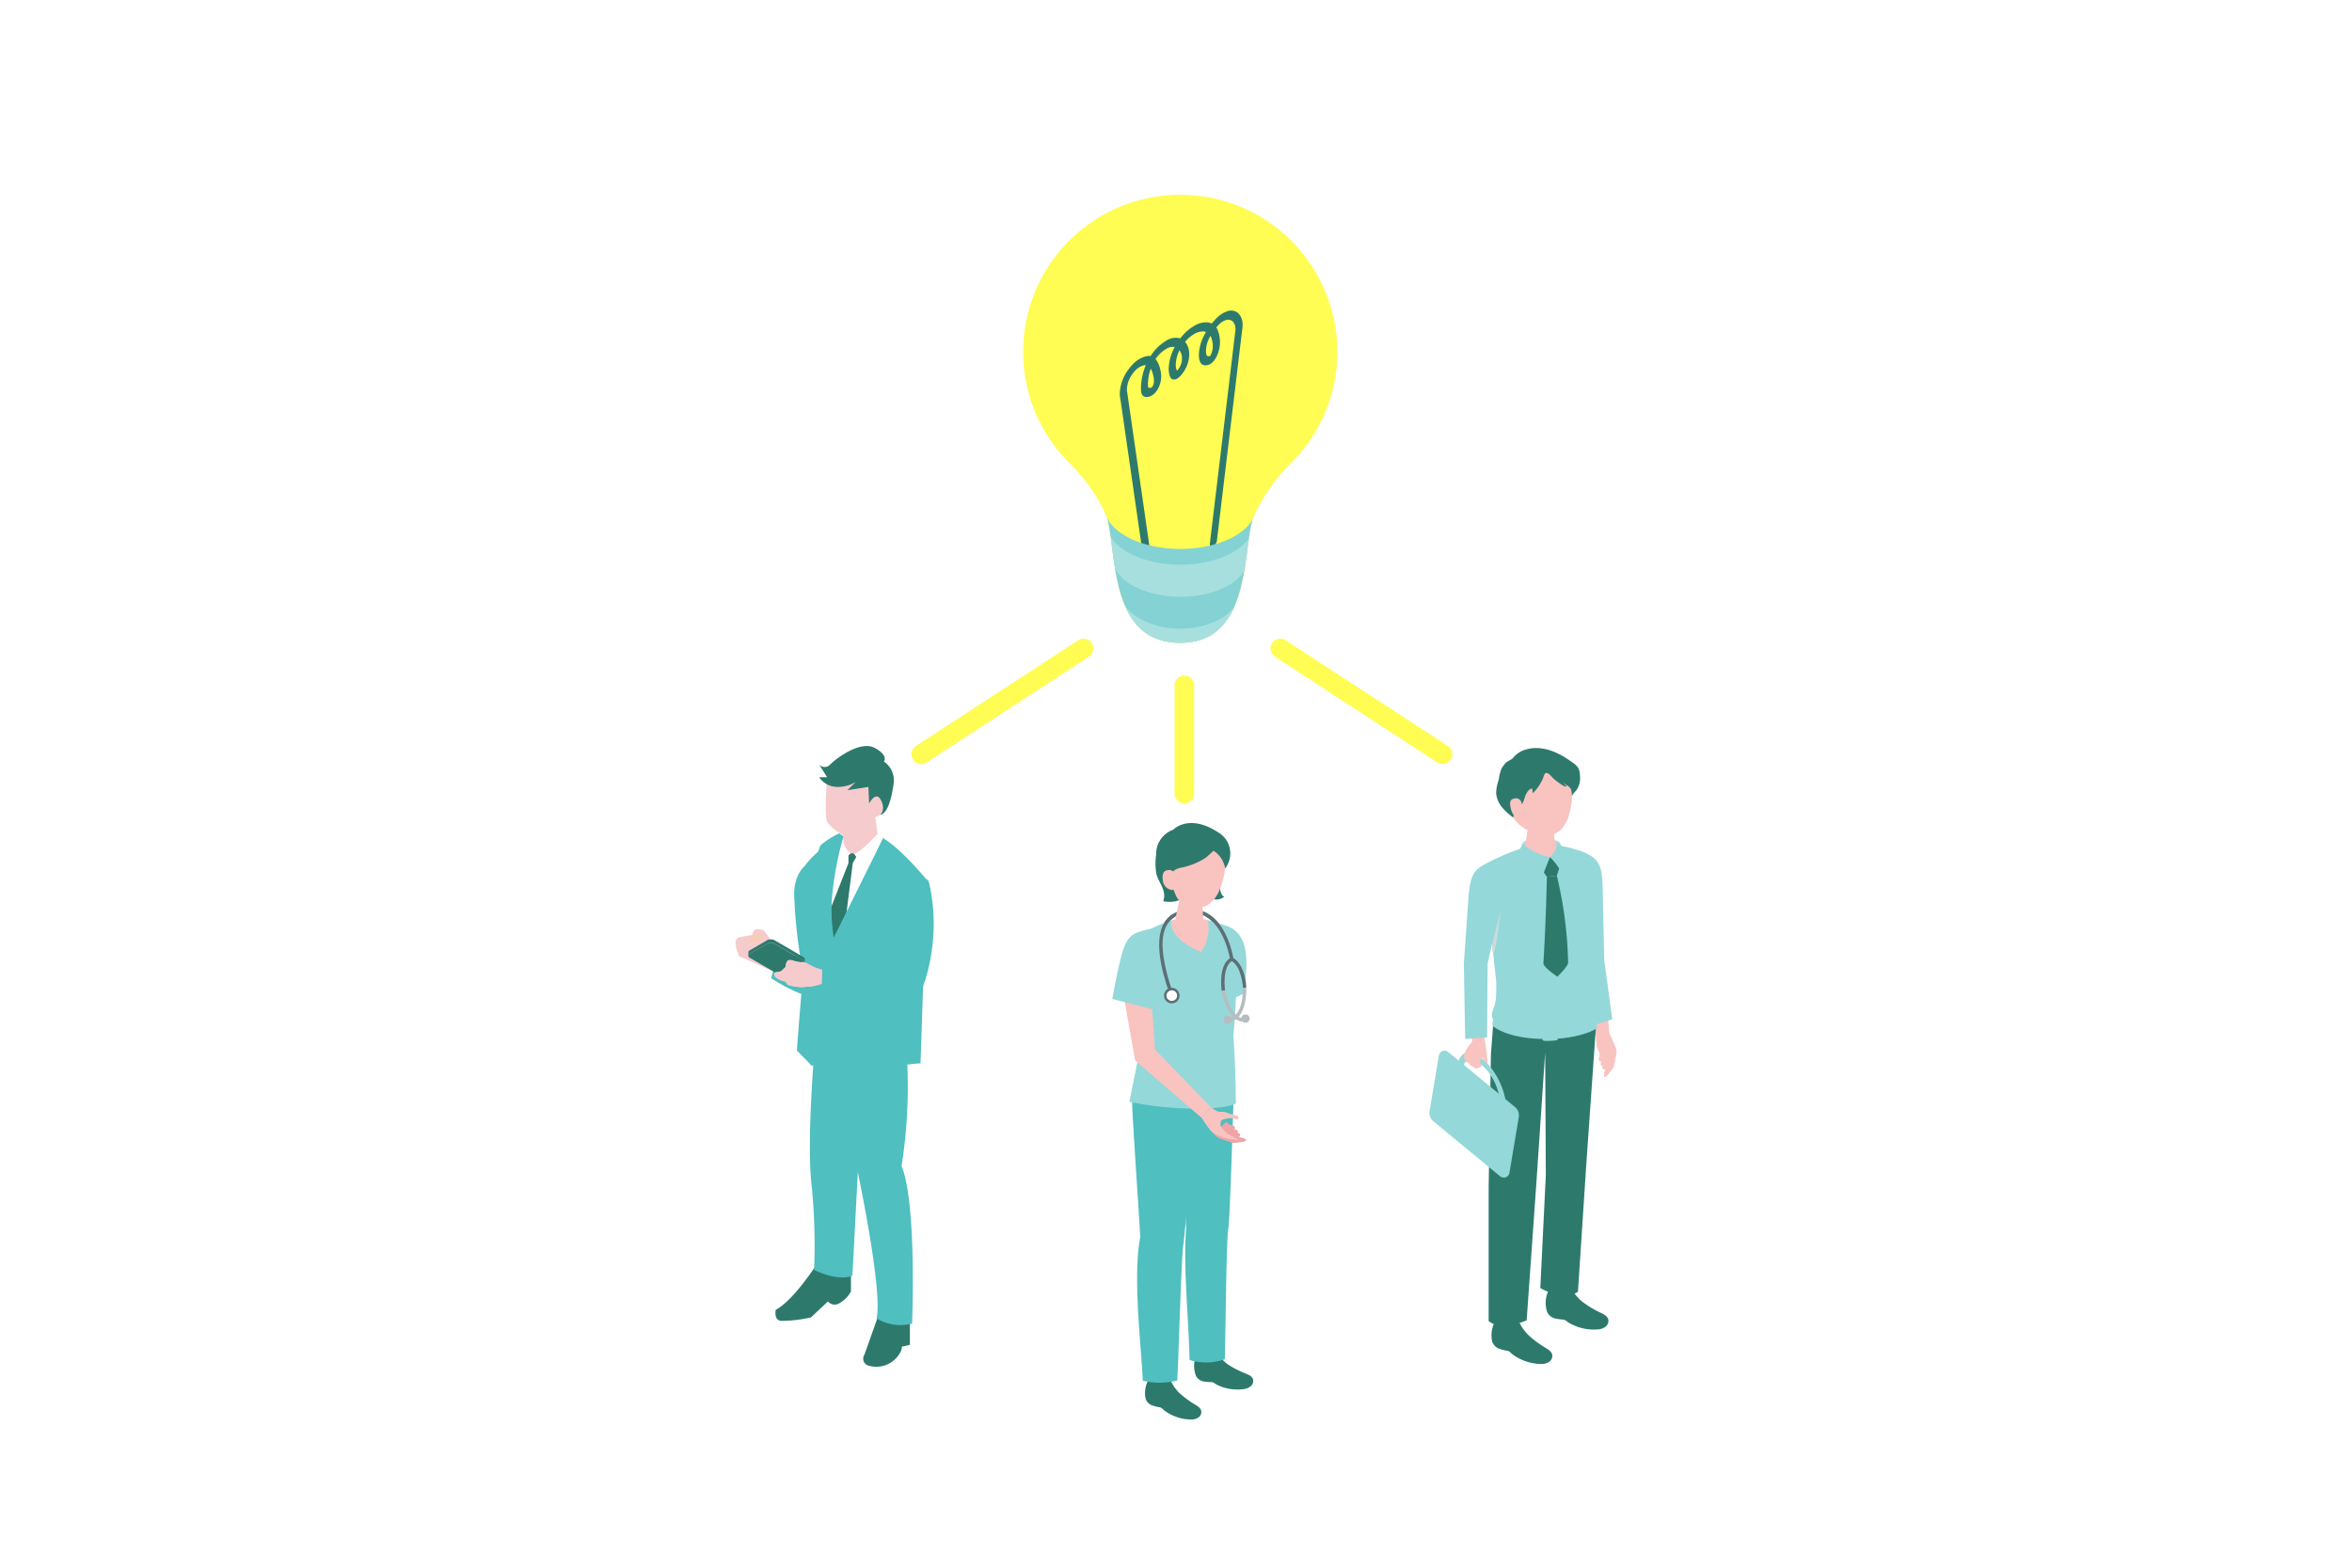 <svg xmlns="http://www.w3.org/2000/svg" xmlns:xlink="http://www.w3.org/1999/xlink" width="360" height="240" viewBox="0 0 360 240">
  <defs>
    <clipPath id="clip-path">
      <rect id="長方形_1806" data-name="長方形 1806" width="134.833" height="187.511" fill="none"/>
    </clipPath>
  </defs>
  <g id="グループ_2577" data-name="グループ 2577" transform="translate(-540 -9368)">
    <rect id="長方形_1709" data-name="長方形 1709" width="360" height="240" transform="translate(540 9368)" fill="#fff"/>
    <g id="グループ_2288" data-name="グループ 2288" transform="translate(652.583 9397.807)">
      <g id="グループ_2287" data-name="グループ 2287" clip-path="url(#clip-path)">
        <path id="パス_8660" data-name="パス 8660" d="M13.74,192.459s-3.615,5.784-6.488,7.322c0,0-.371,1.487.741,1.7a20.918,20.918,0,0,0,4.634-.531l2.6-2.442a1.369,1.369,0,0,0,1.853.212,4.611,4.611,0,0,0,1.668-1.732v-4.1Z" transform="translate(-1.087 -29.072)" fill="#2d7a6d"/>
        <path id="パス_8661" data-name="パス 8661" d="M25.676,200.977l-2.468,6.961a1.1,1.1,0,0,0,.673,1.693,4.151,4.151,0,0,0,4.15-1.129c1.009-1.082.9-1.787.9-1.787l1.234-.282v-4.986Z" transform="translate(-3.477 -30.359)" fill="#2d7a6d"/>
        <path id="パス_8662" data-name="パス 8662" d="M6.958,136.5a41.955,41.955,0,0,0-2.586-3.814s-1.689-.856-1.788.63c0,0-1.537.258-2.1.416s-.733,1.059.063,2.851L6.3,139.159Z" transform="translate(0 -20.006)" fill="#f6cbcd"/>
        <path id="パス_8663" data-name="パス 8663" d="M2.494,134.217c.1.3.634.378,1.183.184s.912-.59.807-.885-.633-.378-1.183-.184-.911.589-.807.885" transform="translate(-0.374 -20.125)" fill="#f8ccb5"/>
        <path id="パス_8664" data-name="パス 8664" d="M11.52,120.532s-1.47,1.125-1.588,4.064a77.017,77.017,0,0,0,.912,9.613s-.527.281-3.33-.48l-1.105,3.924s6.173,4.209,8.684,2.605c0,0,2.9-3.617,2.9-17.807,0-8.9-4.933-4.051-6.474-1.919" transform="translate(-0.968 -17.717)" fill="#4fbfc0"/>
        <path id="パス_8665" data-name="パス 8665" d="M21.846,151.07a11.3,11.3,0,0,1-7.371-1.9s-1.646,16.571-.859,24.514a91.007,91.007,0,0,1,.43,13.455S17.7,189,19.913,188Z" transform="translate(-2.024 -22.533)" fill="#4fbfc0"/>
        <path id="パス_8666" data-name="パス 8666" d="M14.665,149.17s1.638,6.98,4.227,7.575c1.279,5.5.507,12.449,2.005,15.284,0,0,3.9,18.378,2.9,22.529a7.029,7.029,0,0,0,5.439.8s.75-18.478-1.612-24.122a77.778,77.778,0,0,0,.573-19.9Z" transform="translate(-2.215 -22.533)" fill="#4fbfc0"/>
        <path id="パス_8667" data-name="パス 8667" d="M28.676,148.04a15.649,15.649,0,0,1-14.655-2.109v1.526s7.437,4.9,14.655,2.12Z" transform="translate(-2.118 -22.044)" fill="#040000"/>
        <path id="パス_8668" data-name="パス 8668" d="M25.037,116.249a44.4,44.4,0,0,1,4.094,3.888L28.7,143.386s-7.544,5.308-14.391-1.059L13.6,127.155s2.99-10.181,4.342-11.985Z" transform="translate(-2.054 -17.397)" fill="#fff"/>
        <path id="パス_8669" data-name="パス 8669" d="M23.945,109.57c.056.141.789,5.3.789,5.3s-.056,2.368-3.945,3.043c0,0-.733-.339-1.521-2.071l.507-5.819Z" transform="translate(-2.91 -16.551)" fill="#f6cbcd"/>
        <path id="パス_8670" data-name="パス 8670" d="M19.793,120.243v-1.625l1.409.319-.747,1.3-1.078,8.524-2.008,4.78-.758-5.2Z" transform="translate(-2.509 -17.918)" fill="#2d7a6d"/>
        <path id="パス_8671" data-name="パス 8671" d="M25.051,115.17s-2.614,2.925-3.684,3.122l1.2,1.719,3.505-3.871Z" transform="translate(-3.228 -17.397)" fill="#fff"/>
        <path id="パス_8672" data-name="パス 8672" d="M19.343,115.274s-.4,2.082,1.184,2.924l-1.395,1.1-.4-4.128Z" transform="translate(-2.83 -17.397)" fill="#fff"/>
        <path id="パス_8673" data-name="パス 8673" d="M14.741,116.943a12.306,12.306,0,0,1,2.813-1.773l.629.464a32.114,32.114,0,0,0-1.492,15.485c1.428-1.991,7.567-15.205,7.567-15.205,2.861,1.686,6.636,6.317,6.636,6.317s-.886,28.359-.925,28.171-12.9,1.608-12.9,1.608l-1.5-3.231-2.179,2.029-2.33-2.405s2.145-29.9,3.685-31.46" transform="translate(-1.67 -17.397)" fill="#4fbfc0"/>
        <path id="パス_8674" data-name="パス 8674" d="M25.209,116.046l-7.856,15.818,6.312-7.365-.451-1.237h1.428l1.469-6.24Z" transform="translate(-2.621 -17.529)" fill="#4fbfc0"/>
        <path id="パス_8675" data-name="パス 8675" d="M18.826,115.717S16.04,125,17.3,131.294a64.883,64.883,0,0,1-2-9.122l.8-.3-.587-.6s2.295-4.607,3.3-5.55" transform="translate(-2.312 -17.48)" fill="#4fbfc0"/>
        <path id="パス_8676" data-name="パス 8676" d="M16.446,105.085s-.428,5.335,0,6.329,2.693,2.289,2.693,2.289l4.381-2.92s1.174.241,1.914-1.711-1.111-2.775-1.987-1.832c0,0-1.953-8.888-7-2.155" transform="translate(-2.456 -15.493)" fill="#f6cbcd"/>
        <path id="パス_8677" data-name="パス 8677" d="M24.381,109.968s.862-.6.256-2.041c-.809-1.926-1.915.31-1.915.31l-.109-2.549-3.215.5,1.268-1.25a5.426,5.426,0,0,1-2.676.746,3.365,3.365,0,0,1-2.92-1.493h1.217l-1.217-1.942a1.14,1.14,0,0,0,1.7,0c.851-.9,4.623-3.734,6.812-2.538s1.4,2.09,1.4,2.09a3.473,3.473,0,0,1,1.518,3.141c-.244,2.011-.84,4.87-2.124,5.022" transform="translate(-2.277 -15.019)" fill="#2d7a6d"/>
        <path id="パス_8678" data-name="パス 8678" d="M5.794,134.378h0l.017-.006.042-.017.028-.009.046-.014.028-.008.051-.011.025-.005.072-.01h.005a1.128,1.128,0,0,1,.132-.008h.01c.03,0,.06,0,.09,0h.007l.02,0,.053.006h.014l.017,0,.043.008.018,0,.014,0,.04.01.02,0,.011,0,.041.014.02.006.008,0,.054.022.013.005,0,0a.449.449,0,0,1,.06.031L11.249,137l.02.013.017.011.022.016.024.019.019.016.021.02.015.016.017.021.013.017.014.023.009.017c0,.008.007.016.01.024l.006.017a.141.141,0,0,1,.007.027l0,.014a.223.223,0,0,1,0,.042l0,.52a.22.22,0,0,0,0-.041l0-.014a.168.168,0,0,0-.007-.028l-.006-.016-.01-.024-.01-.017-.014-.023c0-.006-.008-.011-.013-.017l-.017-.021-.016-.017a.149.149,0,0,0-.02-.02l-.019-.016-.024-.02-.023-.015-.037-.024L6.8,134.937l-.06-.031-.014-.006-.054-.022-.028-.01-.041-.013-.031-.008-.04-.009L6.5,134.83l-.043-.007-.031-.005-.053-.005-.026,0-.09,0H6.241c-.043,0-.087,0-.131.008H6.105l-.073.011-.025.005-.051.011-.029.008-.045.014-.028.009-.042.016a.933.933,0,0,0-.1.047l0-.52a.637.637,0,0,1,.08-.04" transform="translate(-0.863 -20.285)" fill="#2d7a6d"/>
        <path id="パス_8679" data-name="パス 8679" d="M2.3,136.264l0-.006a.289.289,0,0,1,.008-.039l0-.008v0a.3.3,0,0,1,.019-.045h0l.006-.009a.257.257,0,0,1,.02-.032v0l.011-.013.021-.026,0,0,.012-.012c.009-.008.018-.017.028-.025l.006-.006.011-.008L2.495,136l.011-.008.021-.013L5.2,134.434a.777.777,0,0,1,.08-.04l0,.52a.7.7,0,0,0-.08.04L2.529,136.5c-.012.007-.022.014-.032.021l-.041.029-.018.014-.027.025L2.4,136.6l-.021.025-.013.015a.337.337,0,0,0-.02.033l-.006.009a.391.391,0,0,0-.019.045l0,.011a.308.308,0,0,0-.008.038c0,.012,0,.023,0,.034l0-.52c0-.009,0-.019,0-.028" transform="translate(-0.348 -20.301)" fill="#2d7a6d"/>
        <path id="パス_8680" data-name="パス 8680" d="M2.529,136.573a.332.332,0,0,0,0,.627l4.453,2.588a1.2,1.2,0,0,0,1.082,0l2.672-1.543a.332.332,0,0,0,0-.627L6.283,135.03a1.2,1.2,0,0,0-1.083,0Z" transform="translate(-0.348 -20.377)" fill="#2d7a6d"/>
        <path id="パス_8681" data-name="パス 8681" d="M14.777,139.576l.071.046c-.136-.155-.355-.094-.544-.143-.295-.076-.593-.177-.884-.276a5.944,5.944,0,0,1-.853-.4c-.29-.153-.564-.3-.863-.433-.255-.117-.534-.024-.806-.053-.131-.014-.242-.072-.372-.085a1.427,1.427,0,0,1-.516-.118A1.642,1.642,0,0,0,9.3,138c-.325.009-.413.274-.534.551-.07.162-.007.323-.069.476-.048.12-.212.222-.3.313-.287.285-.44.455-.85.47-.253.009-.579.071-.576.4,0,.415.435.606.719.79a3.51,3.51,0,0,0,.8.291.46.46,0,0,1,.344.255.715.715,0,0,0,.487.381c.25.048.486.093.727.156a1.26,1.26,0,0,0,.315.018c.183,0,.325.071.506.082a3.543,3.543,0,0,0,.992-.065,3.1,3.1,0,0,1,.533-.015c.173-.01.357-.053.53-.079a6.137,6.137,0,0,0,.985-.258c.138-.045.256-.042.394-.076a1.619,1.619,0,0,1,.2-.065,2.487,2.487,0,0,0,.264-.005,4.551,4.551,0,0,0,.012-1.048c0-.219-.11-.847.079-.992Z" transform="translate(-1.053 -20.845)" fill="#f6cbcd"/>
        <path id="パス_8682" data-name="パス 8682" d="M15.645,135.957l10.134,1.082.57-10s5.039-5.471,5.617-3.049c2.269,9.509-1.453,19.769-3.917,19.847s-12.53-3.032-12.53-3.032Z" transform="translate(-2.344 -18.635)" fill="#4fbfc0"/>
        <path id="パス_8683" data-name="パス 8683" d="M89.7,55.18c0,3.545-5.19,6.419-11.592,6.419S66.518,58.725,66.518,55.18s5.19-6.419,11.593-6.419S89.7,51.635,89.7,55.18" transform="translate(-10.048 -7.366)" fill="#cae0dd"/>
        <path id="パス_8684" data-name="パス 8684" d="M99.937,24.042a24.042,24.042,0,1,0-41.046,17,27.449,27.449,0,0,1,5.516,7.686C66.432,53.037,64.248,68.6,75.9,68.6c11.465,0,9.326-15.474,11.391-19.679a28.029,28.029,0,0,1,5.443-7.719,23.967,23.967,0,0,0,7.208-17.164" transform="translate(-7.833 0)" fill="#fffd53"/>
        <path id="パス_8685" data-name="パス 8685" d="M87.416,21.3a2.435,2.435,0,0,1,.655,1.828,4.84,4.84,0,0,1-.076.845L84.137,56.162a1.218,1.218,0,0,1-.53.795.6.6,0,0,1-.122.054c-.293.092-.479-.136-.413-.514l3.857-32.191a3.124,3.124,0,0,0,.049-.552,1.591,1.591,0,0,0-.426-1.2,1.061,1.061,0,0,0-1.1-.173,2.172,2.172,0,0,0-.4.179,2.989,2.989,0,0,0-.646.522q-.186.195-.362.4a2.155,2.155,0,0,1,.154.256,4.877,4.877,0,0,1,.414,2.15,4.166,4.166,0,0,1-.132.947,5.529,5.529,0,0,1-.379,1.074,3.322,3.322,0,0,1-.47.733,2.071,2.071,0,0,1-.523.442,1.392,1.392,0,0,1-.68.2.994.994,0,0,1-.526-.132.79.79,0,0,1-.258-.249,1.764,1.764,0,0,1-.225-.711,4.2,4.2,0,0,1-.035-.52,6.741,6.741,0,0,1,.777-2.924c.1-.2.2-.391.314-.581a1.383,1.383,0,0,0-.323-.072,2.558,2.558,0,0,0-1.5.4,5.184,5.184,0,0,0-1.223,1.005c-.053.059-.105.12-.157.181a2.366,2.366,0,0,1,.222.309,3.076,3.076,0,0,1,.411,1.6,4.374,4.374,0,0,1-.146,1.109,5.373,5.373,0,0,1-.482,1.209,5.447,5.447,0,0,1-.315.5,3.917,3.917,0,0,1-.474.567,2.113,2.113,0,0,1-.425.332.877.877,0,0,1-.661.132.537.537,0,0,1-.283-.179A.961.961,0,0,1,76.965,31a3.241,3.241,0,0,1-.2-1.181,7.3,7.3,0,0,1,.806-3.117c.038-.077.077-.154.116-.228a1.914,1.914,0,0,0-1.342.311,5.088,5.088,0,0,0-1.467,1.348c-.044.059-.087.121-.13.184a3.684,3.684,0,0,1,.7,1.5,4.488,4.488,0,0,1,.166,1.142,3.853,3.853,0,0,1-.059.672,4.255,4.255,0,0,1-.25.861,3.469,3.469,0,0,1-.532.892,2.323,2.323,0,0,1-.53.475c-.026.017-.053.032-.079.048a1.619,1.619,0,0,1-.684.226A.908.908,0,0,1,72.9,34a.746.746,0,0,1-.273-.344,1.42,1.42,0,0,1-.089-.387c-.014-.127-.018-.244-.02-.347,0-.042,0-.083,0-.126a9.108,9.108,0,0,1,.409-2.613,9.76,9.76,0,0,1,.333-.933c-.033,0-.067,0-.1,0a2.244,2.244,0,0,0-.913.337,2.616,2.616,0,0,0-.544.431,5.033,5.033,0,0,0-.535.647,4.184,4.184,0,0,0-.8,2.314,2.3,2.3,0,0,0,.053.495l4.042,28a1.136,1.136,0,0,1-.408.988.865.865,0,0,1-.121.086c-.25.144-.475.076-.533-.181l-4.043-28a3.507,3.507,0,0,1-.081-.756,6.481,6.481,0,0,1,1.247-3.587,7.389,7.389,0,0,1,.795-.958,4.493,4.493,0,0,1,.924-.732,3.371,3.371,0,0,1,1.348-.484,1.528,1.528,0,0,1,.392.015c.093-.143.189-.284.292-.422a7.079,7.079,0,0,1,2.071-1.908,2.687,2.687,0,0,1,2.1-.41l.088.032q.215-.278.443-.529a7.074,7.074,0,0,1,1.673-1.379A3.5,3.5,0,0,1,82.7,22.7a1.892,1.892,0,0,1,.653.186c.2-.253.413-.495.632-.723a4.785,4.785,0,0,1,1.058-.851,3.3,3.3,0,0,1,.632-.285,1.678,1.678,0,0,1,1.736.268m-3.9,5.241a3.876,3.876,0,0,0-.314-1.7c-.014-.025-.027-.05-.042-.075-.053.1-.1.192-.151.288a4.566,4.566,0,0,0-.537,2,2.735,2.735,0,0,0,.024.354.927.927,0,0,0,.1.362.277.277,0,0,0,.143.1.445.445,0,0,0,.238.019.359.359,0,0,0,.119-.042.148.148,0,0,0,.037-.026.622.622,0,0,0,.06-.1,2.242,2.242,0,0,0,.11-.243,3.7,3.7,0,0,0,.177-.636,1.868,1.868,0,0,0,.031-.3m-4.788,2.341a2.533,2.533,0,0,0,.085-.652,2.147,2.147,0,0,0-.289-1.094c-.031-.05-.064-.1-.1-.144a5.2,5.2,0,0,0-.572,2.206,2.172,2.172,0,0,0,.132.786c.025.067.054.089.056.088h.008l.008,0a.443.443,0,0,0,.067-.056,1.552,1.552,0,0,0,.123-.14,2.616,2.616,0,0,0,.218-.335,2.885,2.885,0,0,0,.262-.656m-4.24,3.094a2.161,2.161,0,0,0,.031-.378,3.447,3.447,0,0,0-.128-.847,3.779,3.779,0,0,0-.368-.953c-.034.1-.066.2-.1.3a7.283,7.283,0,0,0-.322,2.072v.1c0,.1.005.174.012.234a.472.472,0,0,0,.027.124.153.153,0,0,0,.058.069.275.275,0,0,0,.127.044.574.574,0,0,0,.324-.072l.026-.017a.309.309,0,0,0,.074-.065.655.655,0,0,0,.078-.122,1.774,1.774,0,0,0,.156-.486" transform="translate(-10.464 -3.158)" fill="#2d7a6d"/>
        <path id="パス_8686" data-name="パス 8686" d="M78.176,63.025c-5.4,0-9.94-2.048-11.226-4.818.56,1.791.742,4.712,1.231,7.74C69.076,71.491,71,77.4,78.176,77.4c7.011,0,8.934-5.786,9.843-11.243.5-3.013.7-5.924,1.263-7.708-1.428,2.648-5.859,4.579-11.106,4.579" transform="translate(-10.113 -8.792)" fill="#84d2d3"/>
        <path id="パス_8687" data-name="パス 8687" d="M78.651,77.617c-3.733,0-7.163-1.537-8.5-3.628,1.385,3.282,3.83,5.792,8.506,5.792,4.483,0,6.884-2.367,8.271-5.5-1.39,1.959-4.664,3.337-8.28,3.337" transform="translate(-10.597 -11.176)" fill="#a7dfdf"/>
        <path id="パス_8688" data-name="パス 8688" d="M78.279,65.969c-4.891,0-9.052-1.759-10.636-4.22.2,1.431.374,3.066.643,4.733,1.018,2.472,5.295,4.4,10,4.4,4.637,0,8.776-1.791,9.843-4.192.279-1.675.463-3.319.668-4.755-1.669,2.365-5.745,4.036-10.512,4.036" transform="translate(-10.218 -9.327)" fill="#a7dfdf"/>
        <path id="パス_8689" data-name="パス 8689" d="M158.114,153.519a2.556,2.556,0,0,1,.23.879,2.728,2.728,0,0,1-.087.64q-.168.784-.338,1.57a.771.771,0,0,1-.207.421l-.8.992c-.091.114-.232.241-.363.176s-.12-.234-.093-.368a4.926,4.926,0,0,1,.243-.821.339.339,0,0,1-.453.007.275.275,0,0,1,.059-.424c-.161.059-.334-.1-.359-.268a.877.877,0,0,1,.122-.491.247.247,0,0,1-.357-.054.5.5,0,0,1-.051-.395c.03-.134.086-.261.109-.4a1.357,1.357,0,0,0-.093-.67Z" transform="translate(-23.511 -23.19)" fill="#f9c3c0"/>
        <path id="パス_8690" data-name="パス 8690" d="M156.639,152.682a1.992,1.992,0,0,0,.03.947q.087.448.175.9a.93.93,0,0,1-.014.583c-.087.178-.355.275-.488.128a.509.509,0,0,1-.093-.286,2.555,2.555,0,0,0-.479-1.181,4.558,4.558,0,0,1-.485-.66,2.351,2.351,0,0,1-.188-.815c-.042-.4-.057-.8-.075-1.2a7.733,7.733,0,0,0-.228-1.133c-.168-.845-.289-1.7-.45-2.543l2.4-.2.332,3.476a18.046,18.046,0,0,1,.843,1.871,2.542,2.542,0,0,1,.23.879,2.773,2.773,0,0,1-.086.64l-.339,1.57a.777.777,0,0,1-.206.421l-.8.993c-.091.114-.232.24-.363.176s-.12-.235-.093-.369a4.865,4.865,0,0,1,.244-.82c.185-.47.536-.8.509-1.307a3.234,3.234,0,0,0-.125-.659q-.148-.564-.3-1.128a.084.084,0,0,0-.043.111" transform="translate(-23.315 -22.238)" fill="#f9c3c0"/>
        <path id="パス_8691" data-name="パス 8691" d="M137.1,202.731a1.055,1.055,0,0,0-.207.285,4.177,4.177,0,0,0-.588,2.414,2.762,2.762,0,0,0,.128.84,1.858,1.858,0,0,0,1.011.988,9.273,9.273,0,0,0,1.365.34c.3.085.461.349.711.532a7.388,7.388,0,0,0,1.1.672,7.493,7.493,0,0,0,3.294.8,2.12,2.12,0,0,0,1.169-.306,1.122,1.122,0,0,0,.521-1.04c-.077-.541-.608-.878-1.078-1.154a15.627,15.627,0,0,1-2.631-1.972,7.4,7.4,0,0,1-1.616-2.532,14.513,14.513,0,0,0-2.675,0,.819.819,0,0,0-.507.134" transform="translate(-20.589 -30.594)" fill="#2d7a6d"/>
        <path id="パス_8692" data-name="パス 8692" d="M146.646,197.288a1.037,1.037,0,0,0-.177.3,4.169,4.169,0,0,0-.348,2.46,2.76,2.76,0,0,0,.21.823,1.859,1.859,0,0,0,1.1.883,9.4,9.4,0,0,0,1.392.2c.306.055.493.3.76.459a7.332,7.332,0,0,0,1.163.561,7.485,7.485,0,0,0,3.357.469,2.12,2.12,0,0,0,1.133-.42,1.12,1.12,0,0,0,.415-1.087c-.129-.53-.691-.812-1.186-1.042a15.581,15.581,0,0,1-2.812-1.7,7.394,7.394,0,0,1-1.857-2.361,14.521,14.521,0,0,0-2.661.265c-.254.048-.385.071-.492.183" transform="translate(-22.064 -29.734)" fill="#2d7a6d"/>
        <path id="パス_8693" data-name="パス 8693" d="M135.781,174.5l.349-20.325.344-4.567s2.049,1.94,8.173,2.15c5.038.173,7.554-1.732,7.554-1.732l-1.451,20.689-1.3,19.839a3.53,3.53,0,0,1-2.224.556,8.681,8.681,0,0,1-3.538-1.132l.843-17.257-.1-18.8-1.359,20.194L141.6,194.924a11.81,11.81,0,0,1-3.5.88,3.793,3.793,0,0,1-2.321-.764Z" transform="translate(-20.51 -22.599)" fill="#2d7a6d"/>
        <path id="パス_8694" data-name="パス 8694" d="M155.708,135.005s-.153-6.943-.239-11.278c-.071-3.628-.857-4.494-3.606-5.457-2.381,2.848-.616,17.127-.616,17.127l2.509,9.731,3.19-1.033Z" transform="translate(-22.752 -17.865)" fill="#95d8d9"/>
        <path id="パス_8695" data-name="パス 8695" d="M154.766,136.625l-.2,9.536.778-.252s.174-3.745.2-4.993c.1-4.354-.3-10.978-.341-15.314Z" transform="translate(-23.349 -18.973)" fill="#95d8d9"/>
        <path id="パス_8696" data-name="パス 8696" d="M136.6,144.194a.789.789,0,0,1-.18-.168c-.486-.637-.16-1.357.082-2a6.088,6.088,0,0,0,.317-2.124,17.712,17.712,0,0,0-.008-1.97c0-.005-1.687-15.306-1.687-15.306a2.956,2.956,0,0,1,1.747-3.313c3.308-1.5,7.182-3.358,13.433-.9.857.336,1.176,1.368,1.472,2.237a9.2,9.2,0,0,1,.487,3.265l-.07,1.9q-.046,5.426-.093,10.853c-.01,1.2.087,2.395.157,3.59.068,1.156.056,2.282.167,3.435a.756.756,0,0,1-.027.378.738.738,0,0,1-.331.306,11.832,11.832,0,0,1-4.477,1.4,34.937,34.937,0,0,1-4.714.164,11.152,11.152,0,0,1-2.331-.19,11.273,11.273,0,0,1-1.857-.654l-1.358-.57a3.968,3.968,0,0,1-.728-.32" transform="translate(-20.403 -17.706)" fill="#95d8d9"/>
        <path id="パス_8697" data-name="パス 8697" d="M136.4,134.363s.494-2.18,1.307-5.424c-.491,4.662-.688,5.4-1.138,6.967Z" transform="translate(-20.603 -19.477)" fill="#c9dbdb"/>
        <path id="パス_8698" data-name="パス 8698" d="M147.331,116.475a7.357,7.357,0,0,0-5.29,0c-.739.826,0,1,0,1l5.811-.091s-.165-.76-.521-.9" transform="translate(-21.406 -17.519)" fill="#dee9e9"/>
        <path id="パス_8699" data-name="パス 8699" d="M147.311,116.569c-.923-.456-4.016-1.08-5.414.3a8.607,8.607,0,0,1-.263,1.26l2.706.972,2.9-.41a15.582,15.582,0,0,0,.068-2.127" transform="translate(-21.395 -17.526)" fill="#bfd4d5"/>
        <path id="パス_8700" data-name="パス 8700" d="M147.707,122.8l-1.522.187s-.123,6.476-.531,13.214c-.037.616,2.138,2.068,2.138,2.068s1.663-1.58,1.647-2.187a62.277,62.277,0,0,0-1.731-13.282" transform="translate(-22.002 -18.549)" fill="#2d7a6d"/>
        <path id="パス_8701" data-name="パス 8701" d="M144.608,112.855c-1.231,0-1.885.693-1.885,1.293l-.624,4.021c.057.7,1.24,1.261,2.644,1.261s2.494-.565,2.436-1.261l-.606-4.2c-.05-.611-.733-1.11-1.964-1.11" transform="translate(-21.465 -17.047)" fill="#f9c3c0"/>
        <path id="パス_8702" data-name="パス 8702" d="M148.167,120.817l-1.533-1.384-1.182,2.005.7,1.037,1.522-.186Z" transform="translate(-21.971 -18.041)" fill="#2d7a6d"/>
        <path id="パス_8703" data-name="パス 8703" d="M145.949,119.07s-.631,1.554-1.183,2.98a7.551,7.551,0,0,1-3.854-3.437c.367-.582.876-1.588.876-1.588a8.259,8.259,0,0,0,4.161,2.044" transform="translate(-21.285 -17.677)" fill="#95d8d9"/>
        <path id="パス_8704" data-name="パス 8704" d="M146.845,119.016a4.081,4.081,0,0,0,1.253-2.349s.59.773.921,1.172a5.91,5.91,0,0,1-.394,3.5,13.1,13.1,0,0,0-1.78-2.325" transform="translate(-22.182 -17.623)" fill="#95d8d9"/>
        <path id="パス_8705" data-name="パス 8705" d="M143.663,101.3c-3.505.026-4.473,2.659-4.473,5.853,0,4.161,2.736,5.44,4.141,5.85,1.712.5,3.84.944,5.142-2.335a12.742,12.742,0,0,0,.317-6.652c-.374-1.144-1.622-2.742-5.128-2.716" transform="translate(-21.025 -15.302)" fill="#f9c3c0"/>
        <path id="パス_8706" data-name="パス 8706" d="M145.995,104.536c-.265-.221-.722-.851-1.053-.924-.446-.1-.5.475-.629.786a7.151,7.151,0,0,1-1.572,2.308c-.034-.25-.067-.5-.1-.748-.521.11-.83.638-1.041,1.128a7.252,7.252,0,0,1-.469,1.252c-.145.2-.433.318-.624.481a2.268,2.268,0,0,0-.726,1.624,9.536,9.536,0,0,1-1.822-1.671,3.913,3.913,0,0,1-.828-2.105,6.567,6.567,0,0,1,.391-2,7.847,7.847,0,0,1,.371-1.587,3.615,3.615,0,0,1,.733-1.04c.284-.281.912-.488,1.122-.778a3.838,3.838,0,0,1,2.034-1.277c2.13-.606,4.4.254,6.158,1.406.334.218.664.444.986.681a2.677,2.677,0,0,1,.773.771,2.538,2.538,0,0,1,.266,1.159,3.309,3.309,0,0,1-.491,2.161c-.245.326-.6.59-.713.982-.116-.765,0-1.093-.66-1.565a5.888,5.888,0,0,1-.772-.535l.593.593c-.177.1-.4-.005-.57-.113a12.4,12.4,0,0,1-1.357-.99" transform="translate(-20.714 -15.073)" fill="#2d7a6d"/>
        <path id="パス_8707" data-name="パス 8707" d="M140.376,108.979l-1.442.554c-.112-.023-.205.028-.211.115s.09.188.209.211l1.426-.557Z" transform="translate(-20.955 -16.462)" fill="#2d7a6d"/>
        <path id="パス_8708" data-name="パス 8708" d="M141.475,109.89s-.06-1.187-1.081-1.031c-.871.132-.851.7-.6,1.687s.857,1.461,1.47,1.433.21-2.088.21-2.088" transform="translate(-21.094 -16.441)" fill="#f9c3c0"/>
        <path id="パス_8709" data-name="パス 8709" d="M138.2,162.99l-10.22-8.422a.882.882,0,0,0-1.431.535l-1.424,8.518a1.652,1.652,0,0,0,.579,1.548l10.22,8.422a.882.882,0,0,0,1.43-.536l1.424-8.518a1.653,1.653,0,0,0-.579-1.548" transform="translate(-18.898 -23.318)" fill="#95d8d9"/>
        <path id="パス_8710" data-name="パス 8710" d="M134.585,156.184c-1.937-1.976-3.8-1.955-4.275-.017l.738.608c.439-1.318,1.82-1.273,3.257.194a9,9,0,0,1,2.264,4.356l1,.823a11.555,11.555,0,0,0-2.981-5.963" transform="translate(-19.684 -23.369)" fill="#95d8d9"/>
        <path id="パス_8711" data-name="パス 8711" d="M133.832,155.137l.007-.025a1.992,1.992,0,0,1,.221-.551c.1-.149.257.171.288.236a.9.9,0,0,0,.049.112,1.039,1.039,0,0,0,.143.15,3.434,3.434,0,0,0,.418.352,5.155,5.155,0,0,0-.082-.8c-.02-.525-.11-1.043-.172-1.564-.044-.37-.113-.733-.178-1.094a7.212,7.212,0,0,1-.028-1.068c-.021-.8-.088-1.591-.116-2.387l-2.2.308q.107.82.213,1.64l.143,1.1c.043.334.093.48-.126.761a8.075,8.075,0,0,0-.775,1.092,2.182,2.182,0,0,0-.3,1.285.2.2,0,0,0,.031.1.271.271,0,0,0,.1.062.5.5,0,0,1,.243.276.455.455,0,0,0,.065.151c.069.08.2.07.286.127.11.071.132.227.23.312a1.242,1.242,0,0,0,.326.133,2.085,2.085,0,0,1,.385.3.236.236,0,0,0,.077.045.218.218,0,0,0,.1-.005,2.2,2.2,0,0,0,.968-.429,1.368,1.368,0,0,1-.329-.376c-.042-.1-.013-.131.019-.239" transform="translate(-19.837 -22.431)" fill="#f9c3c0"/>
        <path id="パス_8712" data-name="パス 8712" d="M152.456,148.887c0,.635.018,1.159.018,1.159s-2.365,1.677-7.939,1.648c-6.072-.032-8.067-2.045-8.067-2.045l.077-1.088c1.011.632,3.422,1.723,8.034,1.748a17.959,17.959,0,0,0,7.877-1.421" transform="translate(-20.614 -22.441)" fill="#95d8d9"/>
        <path id="パス_8713" data-name="パス 8713" d="M147.759,150.234a.192.192,0,0,1,.123.026.189.189,0,0,1,.052.125,3.8,3.8,0,0,1-.133,1.625.183.183,0,0,1-.049.092.189.189,0,0,1-.1.034,8.123,8.123,0,0,1-1.406.1,1.421,1.421,0,0,1-.673-.07c-.093-.065-.175-.248-.032-.312a.36.36,0,0,1,.16-.019,6.857,6.857,0,0,0,1.127-.065c.277-.039.587.012.646-.312a5.746,5.746,0,0,0,.08-.637.225.225,0,0,0-.023-.144.228.228,0,0,0-.192-.065q-.718-.01-1.435.014a.563.563,0,0,1-.223-.022c-.194-.074-.113-.275.006-.334a2.39,2.39,0,0,1,.711-.01l1.359-.023" transform="translate(-21.974 -22.693)" fill="#95d8d9"/>
        <path id="パス_8714" data-name="パス 8714" d="M146.991,151.2a.4.4,0,0,1,.163.016c.049.02.087.07.066.114s-.093.059-.154.063l-.823.07c-.123.01-.66.11-.54-.146.089-.188,1.083-.11,1.288-.117" transform="translate(-22.006 -22.838)" fill="#95d8d9"/>
        <path id="パス_8715" data-name="パス 8715" d="M136.19,119.745c-3.18,1.512-3.684,1.824-4.117,5.2l-.762,10.832.2,11.56,3.353-.242.086-11.315,1.61-7.1c2.189-6.842-.368-8.936-.368-8.936" transform="translate(-19.835 -18.088)" fill="#95d8d9"/>
        <path id="パス_8716" data-name="パス 8716" d="M77.809,141.349l.5-.165c-.6-1.8-2.415-7.272-.682-10.037a3.9,3.9,0,0,1,2.976-1.72c5.388-.7,6.617,7.02,6.629,7.1l.517-.077c-.013-.083-1.318-8.315-7.213-7.539a4.4,4.4,0,0,0-3.352,1.96c-1.671,2.667-.441,7.258.628,10.48" transform="translate(-11.535 -19.465)" fill="#5d6f76"/>
        <path id="パス_8717" data-name="パス 8717" d="M74.573,213.355a.982.982,0,0,0-.192.265,3.868,3.868,0,0,0-.544,2.233,2.547,2.547,0,0,0,.119.777,1.718,1.718,0,0,0,.936.914,8.665,8.665,0,0,0,1.263.314c.277.079.426.323.658.492a6.771,6.771,0,0,0,1.02.622,6.91,6.91,0,0,0,3.047.739,1.973,1.973,0,0,0,1.082-.284,1.038,1.038,0,0,0,.481-.963c-.07-.5-.562-.811-1-1.068a14.462,14.462,0,0,1-2.434-1.824,6.865,6.865,0,0,1-1.495-2.343,13.539,13.539,0,0,0-2.475,0,.769.769,0,0,0-.469.124" transform="translate(-11.153 -32.201)" fill="#2d7a6d"/>
        <path id="パス_8718" data-name="パス 8718" d="M83.091,209.1a.962.962,0,0,0-.145.292,3.859,3.859,0,0,0-.171,2.292,2.556,2.556,0,0,0,.244.747,1.718,1.718,0,0,0,1.073.748,8.566,8.566,0,0,0,1.3.1c.285.032.474.249.729.378a7.025,7.025,0,0,0,4.236.674,1.962,1.962,0,0,0,1.02-.458,1.038,1.038,0,0,0,.318-1.029c-.152-.481-.688-.708-1.16-.889a14.441,14.441,0,0,1-2.7-1.4,6.847,6.847,0,0,1-1.859-2.066,13.445,13.445,0,0,0-2.442.408c-.231.059-.351.089-.442.2" transform="translate(-12.488 -31.494)" fill="#2d7a6d"/>
        <path id="パス_8719" data-name="パス 8719" d="M88.6,157.875s-.622,22.327-.936,24.309-.424,17.154-.534,19.938a8.757,8.757,0,0,1-5.391.1c-.11-5.926-1-14.362-.52-20.121-.142-1.657-.126-10.555.034-13.808.053-3.8.239-7.776.239-7.776l2.592-2.772Z" transform="translate(-12.247 -23.828)" fill="#4fbfc0"/>
        <path id="パス_8720" data-name="パス 8720" d="M81.487,158.884S79.7,182.222,79.35,184.426s-.73,17.789-.953,20.893a10.745,10.745,0,0,1-5.269.033c-.175-4.852-1.585-15.8-.38-22-.3-5.252-1.2-17.96-1.263-20.923a16.67,16.67,0,0,1,1.258-4.933Z" transform="translate(-10.798 -23.79)" fill="#4fbfc0"/>
        <path id="パス_8721" data-name="パス 8721" d="M86.42,131.407a12.669,12.669,0,0,1,1.869.5c3.63,1.543,2.7,6.842,2.385,9.9a.443.443,0,0,1-.329.45,16.248,16.248,0,0,1-1.528.732c-.167.058-2.737.658-2.729.7,0,0-1.425-8.057-1.177-9.669a4.567,4.567,0,0,1,1.51-2.617" transform="translate(-12.822 -19.85)" fill="#95d8d9"/>
        <path id="パス_8722" data-name="パス 8722" d="M87.384,125.957a1.037,1.037,0,0,0,.35.277,1.88,1.88,0,0,1-2.143.176,1.164,1.164,0,0,1,.261-.576c.323-.462.728-1.357,1.2-1.638a2.02,2.02,0,0,1,.048.731,2.166,2.166,0,0,0,.288,1.031" transform="translate(-12.929 -18.76)" fill="#2d7a6d"/>
        <path id="パス_8723" data-name="パス 8723" d="M71,158.576l2.08-10.325-.513-13.057a2.743,2.743,0,0,1,1.621-3.074c3.07-1.391,5.917-2.708,11.717-.43.795.312.775,3.622.738,4.645a21.4,21.4,0,0,1,.842,4.094c-.256,2.506-.217,4.652-.572,7.99.357,4.017.391,10.4.391,10.4s-1.091.83-6.263.8A50.913,50.913,0,0,1,71,158.576" transform="translate(-10.725 -19.706)" fill="#95d8d9"/>
        <path id="パス_8724" data-name="パス 8724" d="M81.616,126.054c-1.1-.061-1.723.527-1.751,1.065l-.757,3.569c.016.626,1.048,1.189,2.3,1.258s2.261-.382,2.244-1.008l-.335-3.793c-.014-.549-.6-1.03-1.7-1.091" transform="translate(-11.95 -19.04)" fill="#f9c3c0"/>
        <path id="パス_8725" data-name="パス 8725" d="M82.083,114.8c-3.327-.392-4.557,1.988-4.937,5.016.475,3.651,1.946,5.482,3.23,6.038,1.562.677,3.527,1.352,5.151-1.6a12.173,12.173,0,0,0,1.092-6.268c-.218-1.13-1.211-2.792-4.537-3.184" transform="translate(-11.653 -17.335)" fill="#f9c3c0"/>
        <path id="パス_8726" data-name="パス 8726" d="M84.581,117.551c.029.017-1.116,1.026-1.185,1.076a10.539,10.539,0,0,1-3.772,1.515,3.075,3.075,0,0,0-.829.289c-.923.537-.811,1.37-.588,2.3.067.278.815,2.471,1.194,2.368a4.388,4.388,0,0,1-2.5.179c.53-1.577-.548-2.637-1.02-4.025a9.343,9.343,0,0,1-.065-3.132,3.922,3.922,0,0,1,2.612-3.791s2.381-2.554,6.9.416a3.737,3.737,0,0,1,1.048,5.513,3.944,3.944,0,0,0-1.791-2.71" transform="translate(-11.436 -17.116)" fill="#2d7a6d"/>
        <path id="パス_8727" data-name="パス 8727" d="M78.874,122.888s.084-1.132-.9-1.106c-.842.022-1.071.575-.95,1.543a1.637,1.637,0,0,0,1.4,1.517c.584.047.447-1.954.447-1.954" transform="translate(-11.63 -18.396)" fill="#f9c3c0"/>
        <path id="パス_8728" data-name="パス 8728" d="M77.252,144.218a1.189,1.189,0,1,0,1.189-1.189,1.189,1.189,0,0,0-1.189,1.189" transform="translate(-11.669 -21.605)" fill="#5d6f76"/>
        <path id="パス_8729" data-name="パス 8729" d="M77.7,144.285a.81.81,0,1,0,.81-.81.81.81,0,0,0-.81.81" transform="translate(-11.737 -21.673)" fill="#fff"/>
        <path id="パス_8730" data-name="パス 8730" d="M91.155,142.213l.523-.019c-.005-.146-.149-3.593-2.111-4.623l-.243.464c1.7.891,1.83,4.145,1.831,4.179" transform="translate(-13.493 -20.781)" fill="#5d6f76"/>
        <path id="パス_8731" data-name="パス 8731" d="M87.635,142.663l.517-.076c-.005-.037-.518-3.678,1.148-4.552l-.244-.464c-1.992,1.047-1.446,4.927-1.421,5.092" transform="translate(-13.225 -20.781)" fill="#5d6f76"/>
        <path id="パス_8732" data-name="パス 8732" d="M89.3,148.2c.1-.013,2.363-.368,2.363-5.168h-.523c0,4.3-1.894,4.647-1.913,4.651Z" transform="translate(-13.478 -21.605)" fill="#b5bdc0"/>
        <path id="パス_8733" data-name="パス 8733" d="M90.819,148.266h.008l-.008-.523c-.018,0-1.806-.061-2.654-4.279l-.513.1c.925,4.6,3,4.7,3.167,4.7" transform="translate(-13.24 -21.671)" fill="#b5bdc0"/>
        <path id="パス_8734" data-name="パス 8734" d="M87.977,148.683a.637.637,0,1,0,.638-.638.637.637,0,0,0-.638.638" transform="translate(-13.289 -22.363)" fill="#b5bdc0"/>
        <path id="パス_8735" data-name="パス 8735" d="M91.19,148.461a.637.637,0,1,0,.638-.638.637.637,0,0,0-.638.638" transform="translate(-13.775 -22.329)" fill="#b5bdc0"/>
        <path id="パス_8736" data-name="パス 8736" d="M77.811,141.472l.5-.165c-2.039-6.14-1.874-9.8.5-11.185l-.263-.452c-3.9,2.274-1.52,9.445-.737,11.8" transform="translate(-11.537 -19.587)" fill="#5d6f76"/>
        <path id="パス_8737" data-name="パス 8737" d="M88.424,136.6l.517-.077c-.034-.23-.884-5.64-4.461-7.188l-.207.48c3.309,1.433,4.144,6.732,4.151,6.786" transform="translate(-12.73 -19.536)" fill="#5d6f76"/>
        <path id="パス_8738" data-name="パス 8738" d="M83.107,135.623s-4.089-1.458-4.589-4.194a1.868,1.868,0,0,1,.1-.6,10.979,10.979,0,0,1,5.5-.058,1.881,1.881,0,0,1,.12.653,6.143,6.143,0,0,1-1.132,4.194" transform="translate(-11.861 -19.706)" fill="#f9c3c0"/>
        <path id="パス_8739" data-name="パス 8739" d="M86.183,168.929a2.623,2.623,0,0,0,.656.664,2.8,2.8,0,0,0,.611.26l1.565.525a.795.795,0,0,0,.481.037l1.3-.183c.149-.021.334-.079.346-.228s-.145-.228-.278-.275a4.985,4.985,0,0,0-.853-.216.35.35,0,0,0,.244-.4.283.283,0,0,0-.407-.171.313.313,0,0,0-.048-.459.909.909,0,0,0-.5-.149.254.254,0,0,0,.139-.344.507.507,0,0,0-.323-.252c-.133-.044-.275-.061-.407-.111a1.4,1.4,0,0,1-.544-.433Z" transform="translate(-13.018 -25.256)" fill="#f0a4a8"/>
        <path id="パス_8740" data-name="パス 8740" d="M87.777,166.313c.081-.014.157-.025.224-.036a2.171,2.171,0,0,1,.93.031c.2.059.605.208.739-.057a.193.193,0,0,0,.015-.1.349.349,0,0,0-.143-.247c-.089-.063-.186-.048-.284-.077s-.211-.1-.323-.126c-.218-.06-.446-.082-.661-.15a4.3,4.3,0,0,0-.724-.263c-.244-.035-.492-.008-.739-.024a1.448,1.448,0,0,1-.674-.245c-.062-.037-.66-.428-.666-.422l-1.433,1.6a18.831,18.831,0,0,0,1.212,1.727,2.609,2.609,0,0,0,.656.664,2.8,2.8,0,0,0,.611.26,7.642,7.642,0,0,0,2.352.643c.3,0,.584.1.888.1-.458-.215-.892-.524-1.349-.739a2.751,2.751,0,0,1-.342-.182,2.79,2.79,0,0,1-.319-.264,5.051,5.051,0,0,1-.676-.767.514.514,0,0,1-.139-.414c0-.219-.012-.511.178-.666a1.542,1.542,0,0,1,.666-.24" transform="translate(-12.694 -24.863)" fill="#f9c3c0"/>
        <path id="パス_8741" data-name="パス 8741" d="M73.13,137.45a1.7,1.7,0,0,0-2.845-.306c-.747.963-1.084,2.124-.676,4.517l2.038,11.485,10.184,8.808,1.433-1.6-8.575-8.887s-.605-8.449-.664-9.906a10.2,10.2,0,0,0-.9-4.109" transform="translate(-10.488 -20.62)" fill="#f9c3c0"/>
        <path id="パス_8742" data-name="パス 8742" d="M73.723,132.415a12.6,12.6,0,0,0-1.87.5c-.942.4-1.825.816-2.569,3.729s-1.363,6.483-1.363,6.483l6.135,1.574s.726-7.68.478-9.291a15,15,0,0,0-.811-3" transform="translate(-10.26 -20.002)" fill="#95d8d9"/>
        <line id="線_894" data-name="線 894" y2="16.562" transform="translate(68.696 75.116)" fill="none" stroke="#fffd53" stroke-linecap="round" stroke-linejoin="round" stroke-width="3"/>
        <line id="線_895" data-name="線 895" x1="24.844" y2="16.186" transform="translate(28.419 69.47)" fill="none" stroke="#fffd53" stroke-linecap="round" stroke-linejoin="round" stroke-width="3"/>
        <line id="線_896" data-name="線 896" x2="24.844" y2="16.186" transform="translate(83.376 69.47)" fill="none" stroke="#fffd53" stroke-linecap="round" stroke-linejoin="round" stroke-width="3"/>
      </g>
    </g>
  </g>
</svg>
